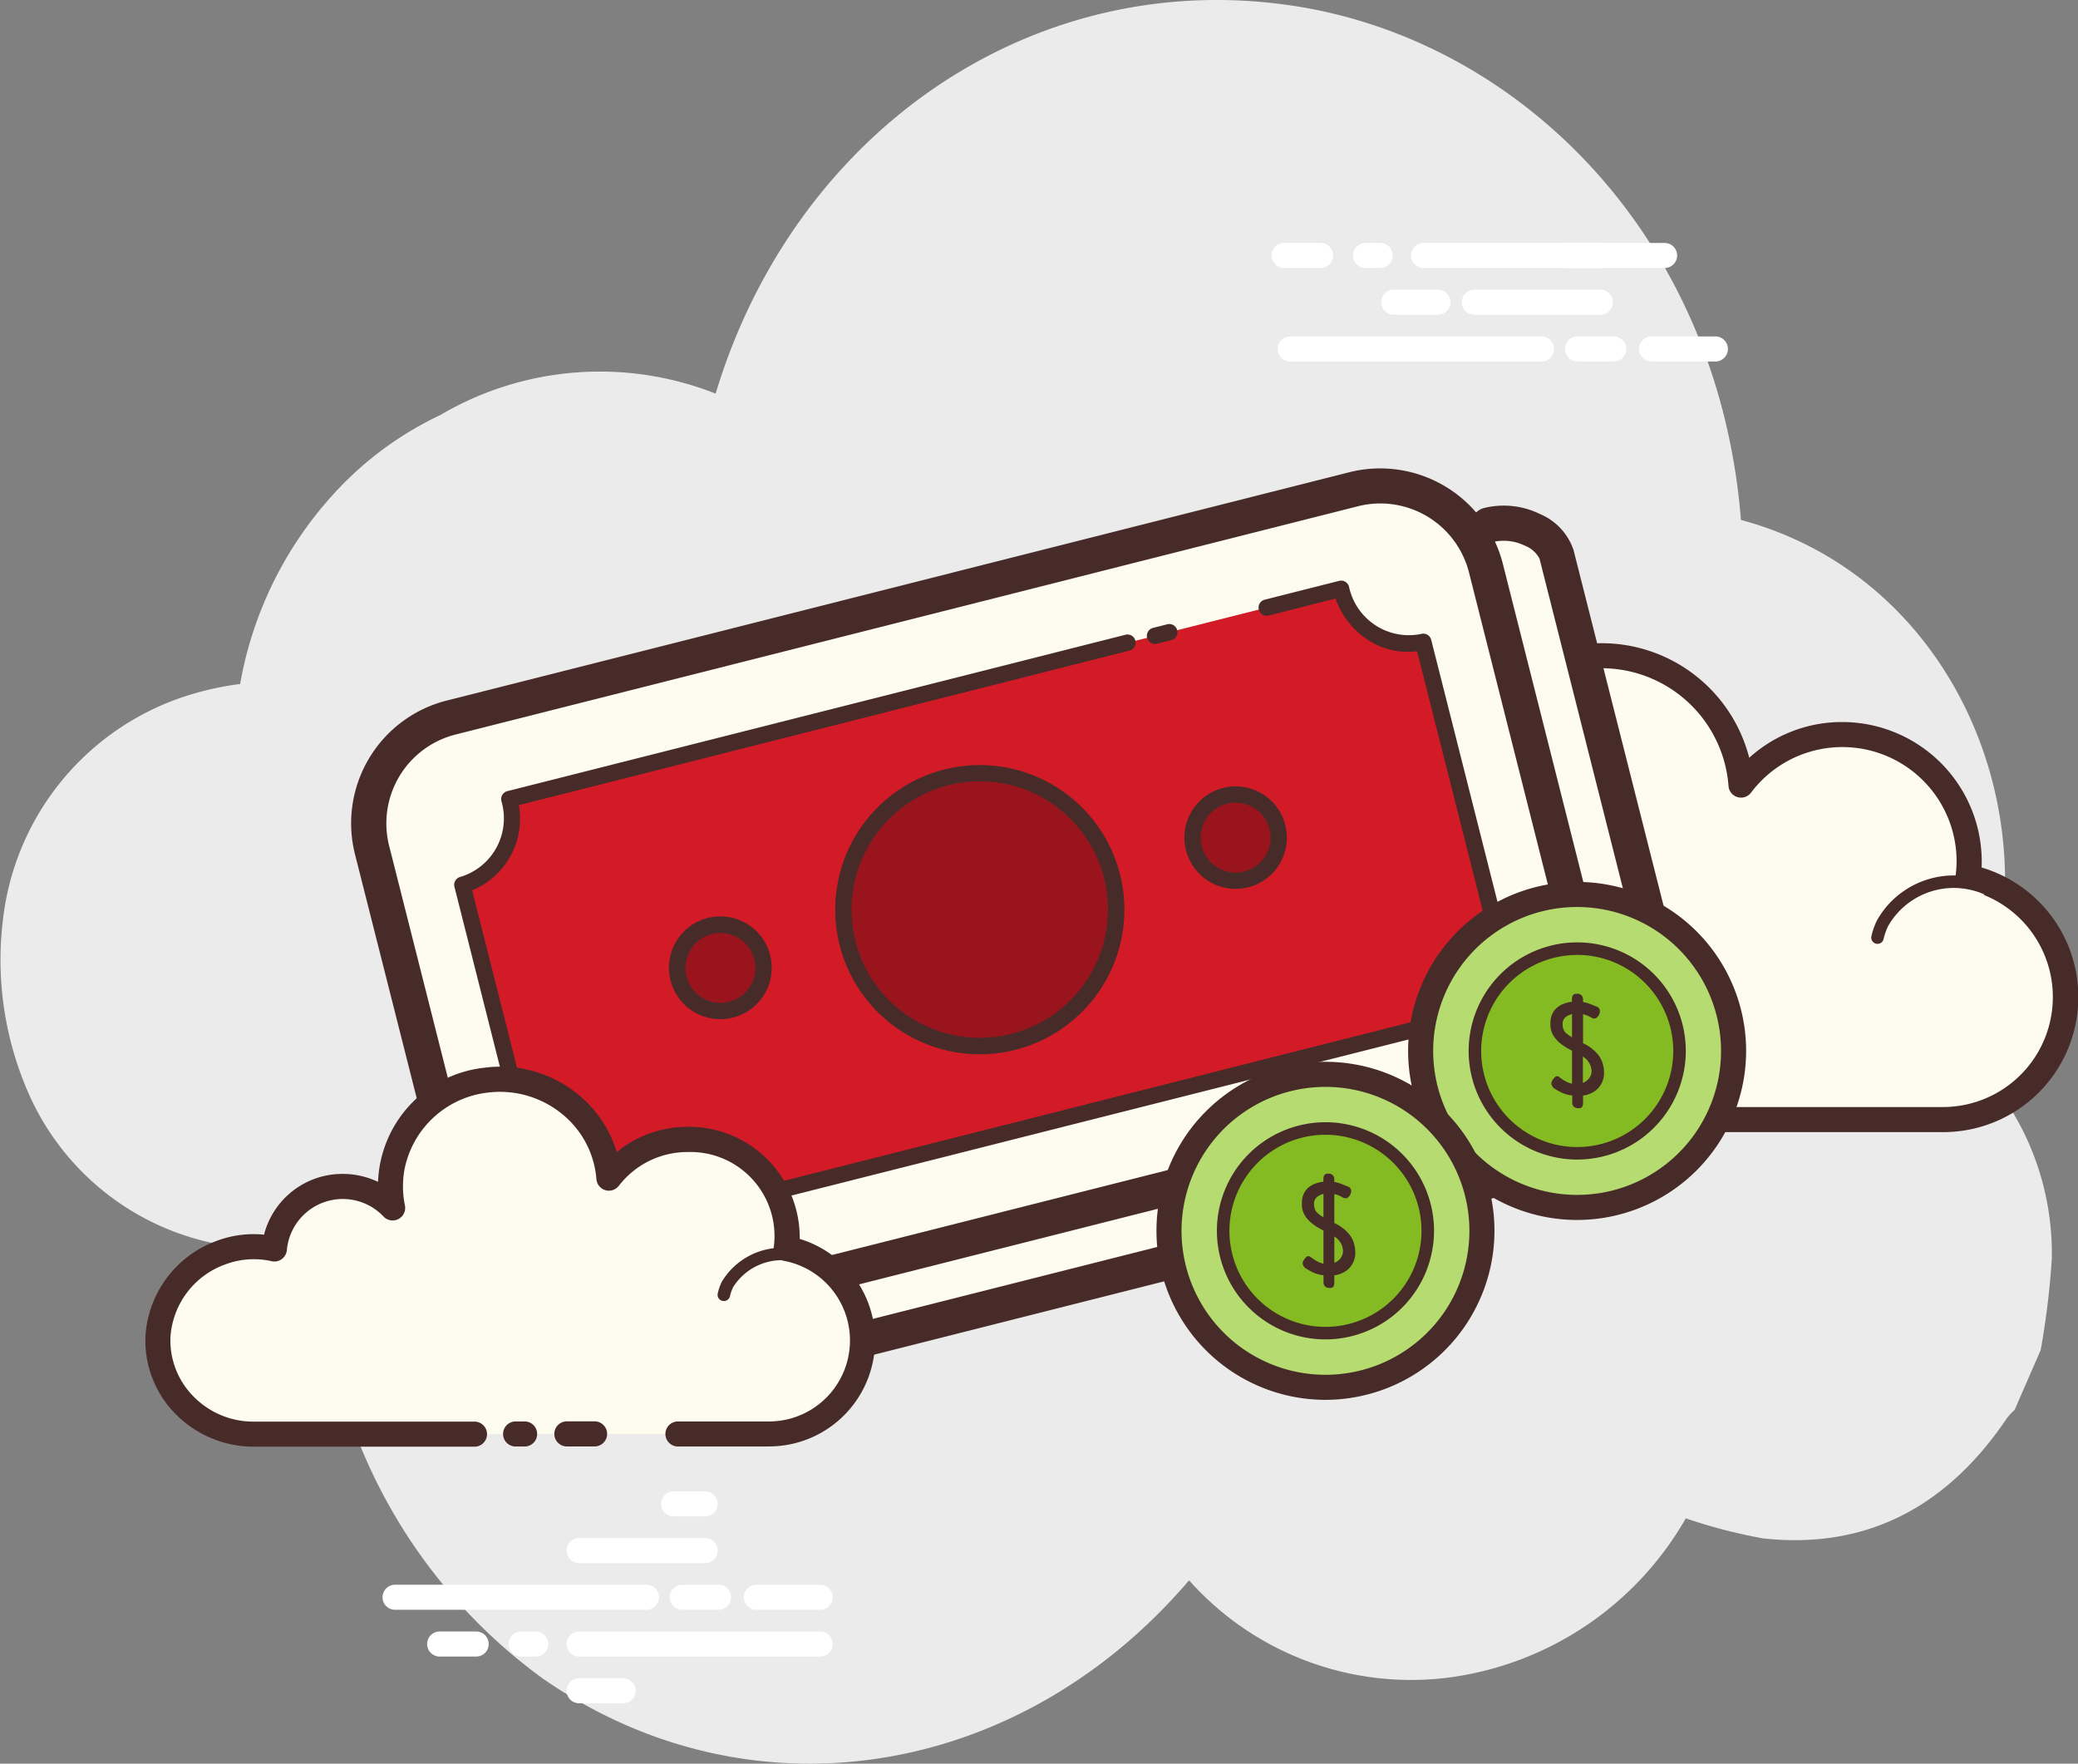<svg xmlns="http://www.w3.org/2000/svg" width="82.912" height="70.362" viewBox="0 0 82.912 70.362">
  <rect x="0" y="0" width="82.912" height="70.362" fill="#808080" stroke="none"/>
  <g id="icons8_money" transform="translate(-8.837 -13.539)">
    <path id="Path_296" data-name="Path 296" d="M87.234,55.551a16.59,16.59,0,0,0,.8-1.943c2.633-7.77-1.349-17.078-9.733-19.325C77.391,22.9,69.391,15.09,60.356,13.758,50.015,12.233,40.542,18.8,37.39,29.243A12.554,12.554,0,0,0,26.4,30.1a13.608,13.608,0,0,0-4.33,3.233,15.121,15.121,0,0,0-3.652,7.495,11.955,11.955,0,0,0-2.176.484,10.649,10.649,0,0,0-7.288,8.923,13.21,13.21,0,0,0,.933,6.714,10.377,10.377,0,0,0,10.981,6.312,1.082,1.082,0,0,1,.752.233A21.527,21.527,0,0,0,30.5,80.508c8.321,5.772,19.027,3.994,25.781-3.921a11.86,11.86,0,0,0,10.384,3.876A12.828,12.828,0,0,0,76.1,74.114a21.28,21.28,0,0,0,3.083.8c4.042.442,7.3-1.184,9.732-4.8a2.7,2.7,0,0,1,.306-.328L90.26,67.4a31.965,31.965,0,0,0,.443-3.632A10.924,10.924,0,0,0,87.234,55.551Z" fill="#ebebeb"/>
    <path id="Path_297" data-name="Path 297" d="M74.6,58.205H86.36a4.889,4.889,0,0,0,1-9.673,5,5,0,0,0,.043-.628,5.058,5.058,0,0,0-9.1-3.046,5.585,5.585,0,0,0-11.054-.63,5.683,5.683,0,0,0,.014,2.177,3.485,3.485,0,0,0-6.037,2.142,4.686,4.686,0,0,0-2.717.188,4.954,4.954,0,0,0-3.227,4.387,4.889,4.889,0,0,0,4.885,5.085H71.44" fill="#fdfcef"/>
    <path id="Path_298" data-name="Path 298" d="M86.36,58.705H74.6a.5.5,0,0,1,0-1H86.36a4.389,4.389,0,0,0,.9-8.684.5.5,0,0,1-.394-.551,4.8,4.8,0,0,0,.039-.566,4.559,4.559,0,0,0-8.2-2.745.5.5,0,0,1-.9-.263,5.085,5.085,0,0,0-10.063-.577,5.162,5.162,0,0,0,.013,1.986.5.5,0,0,1-.857.44,2.964,2.964,0,0,0-2.19-.959,3,3,0,0,0-2.98,2.794.5.5,0,0,1-.607.456,4.146,4.146,0,0,0-2.433.167,4.469,4.469,0,0,0-2.9,3.938,4.39,4.39,0,0,0,4.385,4.565h11.27a.5.5,0,0,1,0,1H60.174a5.389,5.389,0,0,1-5.385-5.6,5.483,5.483,0,0,1,3.552-4.835,5.191,5.191,0,0,1,2.468-.3A3.98,3.98,0,0,1,66.657,45.3a6.234,6.234,0,0,1,.107-1.159,6.083,6.083,0,0,1,11.867-.37,5.5,5.5,0,0,1,3.714-1.426A5.57,5.57,0,0,1,87.908,47.9c0,.083,0,.166-.007.248A5.389,5.389,0,0,1,86.36,58.705Z" fill="#472b29"/>
    <path id="Path_299" data-name="Path 299" d="M71.765,47.436a3.16,3.16,0,0,0-3.476,2.789,2.774,2.774,0,0,0,.025.606,2.127,2.127,0,0,0-1.458-.7,1.988,1.988,0,0,0-2.158,1.62,3.1,3.1,0,0,0-.616-.1,2.767,2.767,0,0,0-3.042,2.441" fill="#fdfcef"/>
    <path id="Path_300" data-name="Path 300" d="M61.041,54.338h-.017a.248.248,0,0,1-.232-.266A3,3,0,0,1,64.1,51.4a3.06,3.06,0,0,1,.408.053,2.262,2.262,0,0,1,2.365-1.568,2.4,2.4,0,0,1,1.163.382c0-.019,0-.037,0-.056a3.416,3.416,0,0,1,3.742-3.021.248.248,0,0,1,.232.266.226.226,0,0,1-.266.232,2.914,2.914,0,0,0-3.211,2.557,2.6,2.6,0,0,0,.023.552.25.25,0,0,1-.141.265A.255.255,0,0,1,68.125,51a1.89,1.89,0,0,0-1.287-.617,1.754,1.754,0,0,0-1.893,1.4.26.26,0,0,1-.11.175.247.247,0,0,1-.2.032,2.957,2.957,0,0,0-.566-.1A2.524,2.524,0,0,0,61.289,54.1.249.249,0,0,1,61.041,54.338Z" fill="#472b29"/>
    <path id="Path_301" data-name="Path 301" d="M88.339,49.1a3.263,3.263,0,0,0-4.389,1.267,2.666,2.666,0,0,0-.2.574" fill="#fdfcef"/>
    <path id="Path_302" data-name="Path 302" d="M83.75,51.195a.228.228,0,0,1-.057-.007.25.25,0,0,1-.187-.3,2.971,2.971,0,0,1,.219-.625,3.518,3.518,0,0,1,4.721-1.385.25.25,0,1,1-.213.453,3.016,3.016,0,0,0-4.057,1.148,2.5,2.5,0,0,0-.184.521A.247.247,0,0,1,83.75,51.195Z" fill="#472b29"/>
    <path id="Path_303" data-name="Path 303" d="M34.626,77.762H24.6a.5.5,0,0,1,0-1h10.03a.5.5,0,1,1,0,1Zm2.88,0H36.061a.5.5,0,0,1,0-1h1.445a.5.5,0,0,1,0,1Zm4.055,0H39.015a.5.5,0,0,1,0-1h2.546a.5.5,0,0,1,0,1Zm0,1.866H31.945a.5.5,0,0,1,0-1h9.616a.5.5,0,0,1,0,1Zm-11.348,0h-.58a.5.5,0,1,1,0-1h.58a.5.5,0,0,1,0,1Zm-2.377,0H26.38a.5.5,0,0,1,0-1h1.456a.5.5,0,0,1,0,1ZM36.972,75.9H31.945a.5.5,0,0,1,0-1h5.027a.5.5,0,0,1,0,1Zm0-1.864H35.715a.5.5,0,0,1,0-1h1.257a.5.5,0,0,1,0,1ZM33.7,81.492H31.945a.5.5,0,1,1,0-1H33.7a.5.5,0,0,1,0,1ZM70.345,27.961H60.314a.5.5,0,0,1,0-1H70.345a.5.5,0,0,1,0,1Zm2.881,0H71.78a.5.5,0,0,1,0-1h1.446a.5.5,0,0,1,0,1Zm4.055,0H74.735a.5.5,0,0,1,0-1h2.546a.5.5,0,0,1,0,1Zm-2.027-3.73H65.638a.5.5,0,0,1,0-1h9.616a.5.5,0,0,1,0,1Zm-11.347,0h-.58a.5.5,0,0,1,0-1h.58a.5.5,0,0,1,0,1Zm-2.377,0H60.074a.5.5,0,0,1,0-1H61.53a.5.5,0,0,1,0,1Zm11.162,1.864H67.665a.5.5,0,0,1,0-1h5.027a.5.5,0,0,1,0,1Z" fill="#fff"/>
    <path id="Path_304" data-name="Path 304" d="M72.692,24.231H71.434a.5.5,0,0,1,0-1h1.258a.5.5,0,0,1,0,1Zm-6.483,1.864H64.45a.5.5,0,0,1,0-1h1.759a.5.5,0,0,1,0,1Z" fill="#fff"/>
    <path id="Path_305" data-name="Path 305" d="M68.227,34.482a2.34,2.34,0,0,1,2.717,1.175l5.073,20.057c.449,1.774-.316,3.056-1.566,3.373L34.5,69.192a2.345,2.345,0,0,1-2.025-.433" fill="#fdfcee"/>
    <path id="Path_306" data-name="Path 306" d="M33.922,69.965a3.035,3.035,0,0,1-1.878-.654.7.7,0,0,1,.863-1.1,1.635,1.635,0,0,0,1.421.305l39.95-10.1a1.446,1.446,0,0,0,.967-.774,2.524,2.524,0,0,0,.093-1.748L70.265,35.831a1.105,1.105,0,0,0-.585-.521,1.922,1.922,0,0,0-1.281-.147.7.7,0,1,1-.344-1.358,3.291,3.291,0,0,1,2.236.245,2.385,2.385,0,0,1,1.331,1.437L76.7,55.545a3.892,3.892,0,0,1-.2,2.719,2.849,2.849,0,0,1-1.875,1.505l-39.95,10.1A3.207,3.207,0,0,1,33.922,69.965Z" fill="#472b29"/>
    <path id="Path_307" data-name="Path 307" d="M69.033,57.5,33.01,66.614a4.356,4.356,0,0,1-5.276-3.146L23.681,47.445a4.356,4.356,0,0,1,3.146-5.276L62.85,33.057A4.356,4.356,0,0,1,68.126,36.2l4.053,16.023A4.356,4.356,0,0,1,69.033,57.5Z" fill="#fdfcee"/>
    <path id="Path_308" data-name="Path 308" d="M31.945,67.447a5.068,5.068,0,0,1-4.89-3.808L23,47.617a5.051,5.051,0,0,1,3.653-6.127l36.022-9.111A5.05,5.05,0,0,1,68.8,36.031l4.053,16.022a5.051,5.051,0,0,1-3.652,6.127h0L33.182,67.292A5.015,5.015,0,0,1,31.945,67.447Zm31.97-33.822a3.664,3.664,0,0,0-.893.111L27,42.847a3.656,3.656,0,0,0-2.639,4.426l4.053,16.022a3.656,3.656,0,0,0,4.426,2.639l36.023-9.112A3.648,3.648,0,0,0,71.5,52.4L67.449,36.374A3.651,3.651,0,0,0,63.915,33.625ZM69.034,57.5h0Z" fill="#472b29"/>
    <path id="Path_309" data-name="Path 309" d="M53.808,39.187,29.159,45.422a2.761,2.761,0,0,1-1.874,3.418l2.956,11.688a2.761,2.761,0,0,1,3.275,2.117L66.7,54.251a2.761,2.761,0,0,1,1.875-3.419L65.62,39.144h0a2.76,2.76,0,0,1-3.274-2.115l-2.981.754" fill="#d31b27"/>
    <path id="Path_310" data-name="Path 310" d="M33.516,62.968a.326.326,0,0,1-.315-.245,2.438,2.438,0,0,0-2.879-1.881.325.325,0,0,1-.4-.235L26.969,48.919a.326.326,0,0,1,.235-.395,2.438,2.438,0,0,0,1.64-3.022.326.326,0,0,1,.235-.4l24.648-6.235a.326.326,0,1,1,.161.631L29.54,45.661a3.094,3.094,0,0,1-1.864,3.4l2.807,11.1a3.1,3.1,0,0,1,3.255,2.1l32.584-8.242a3.25,3.25,0,0,1,.354-2.064,2.889,2.889,0,0,1,1.51-1.333L65.379,39.521a2.889,2.889,0,0,1-1.962-.453,3.247,3.247,0,0,1-1.293-1.648l-2.68.679a.326.326,0,0,1-.161-.631l2.98-.754a.325.325,0,0,1,.4.235,2.44,2.44,0,0,0,2.879,1.881.325.325,0,0,1,.4.235l2.957,11.688a.326.326,0,0,1-.235.395,2.223,2.223,0,0,0-1.411,1.112,2.622,2.622,0,0,0-.229,1.911.326.326,0,0,1-.235.395L33.6,62.96A.443.443,0,0,1,33.516,62.968Z" fill="#472b29"/>
    <path id="Path_311" data-name="Path 311" d="M54.919,39.231a.326.326,0,0,1-.08-.641l.556-.141a.326.326,0,1,1,.161.631L55,39.221A.327.327,0,0,1,54.919,39.231Z" fill="#472b29"/>
    <path id="Path_312" data-name="Path 312" d="M47.93,44.391a5.444,5.444,0,1,0,5.444,5.444A5.444,5.444,0,0,0,47.93,44.391Z" transform="translate(-10.757 13.274) rotate(-14.193)" fill="#9a141d"/>
    <path id="Path_313" data-name="Path 313" d="M47.931,55.6a5.769,5.769,0,1,1,1.414-.176A5.781,5.781,0,0,1,47.931,55.6Zm.008-10.891a5.128,5.128,0,0,0-4.971,6.377,5.117,5.117,0,1,0,4.971-6.377Z" fill="#472b29"/>
    <path id="Path_314" data-name="Path 314" d="M37.582,50.438A1.719,1.719,0,1,0,39.3,52.157a1.719,1.719,0,0,0-1.719-1.719Z" transform="translate(-11.642 10.808) rotate(-14.193)" fill="#9a141d"/>
    <path id="Path_315" data-name="Path 315" d="M37.578,54.2a2.051,2.051,0,1,1,.505-.063A2.117,2.117,0,0,1,37.578,54.2Zm.007-3.441a1.407,1.407,0,0,0-.345.044,1.394,1.394,0,1,0,1.693,1.009h0a1.394,1.394,0,0,0-1.348-1.052Z" fill="#472b29"/>
    <path id="Path_316" data-name="Path 316" d="M58.138,45.239a1.719,1.719,0,1,0,1.719,1.719,1.719,1.719,0,0,0-1.719-1.719Z" transform="translate(-9.739 15.689) rotate(-14.193)" fill="#9a141d"/>
    <path id="Path_317" data-name="Path 317" d="M58.14,49a2.044,2.044,0,1,1,1.98-2.545h0A2.042,2.042,0,0,1,58.14,49Zm0-3.438a1.394,1.394,0,1,0,1.351,1.053h0A1.394,1.394,0,0,0,58.138,45.564Z" fill="#472b29"/>
    <path id="Path_318" data-name="Path 318" d="M35.887,70.748h3.54a3.733,3.733,0,0,0,.786-7.4,3.805,3.805,0,0,0,.034-.48A3.916,3.916,0,0,0,36.29,59a3.974,3.974,0,0,0-3.155,1.543,4.378,4.378,0,0,0-8.639-.482,4.252,4.252,0,0,0,.011,1.665,2.746,2.746,0,0,0-2-.856,2.7,2.7,0,0,0-2.72,2.494,3.745,3.745,0,0,0-2.123.143,3.722,3.722,0,0,0,1.3,7.245H27.77m1.64,0h.36" fill="#fdfcef"/>
    <path id="Path_319" data-name="Path 319" d="M39.427,71.248h-3.54a.5.5,0,0,1,0-1h3.54a3.232,3.232,0,0,0,.684-6.408.5.5,0,0,1-.4-.552A3.353,3.353,0,0,0,36.287,59.5a3.458,3.458,0,0,0-2.76,1.349.5.5,0,0,1-.893-.266,3.717,3.717,0,0,0-1.369-2.6,3.922,3.922,0,0,0-2.973-.854,3.831,3.831,0,0,0-3.308,3.028,3.753,3.753,0,0,0,.009,1.471.5.5,0,0,1-.853.445,2.24,2.24,0,0,0-3.856,1.328.5.5,0,0,1-.2.366.493.493,0,0,1-.407.089,3.209,3.209,0,0,0-1.844.125,3.308,3.308,0,0,0-2.195,2.906,3.171,3.171,0,0,0,.9,2.344,3.332,3.332,0,0,0,2.424,1.024h8.807a.5.5,0,0,1,0,1H18.96a4.379,4.379,0,0,1-3.146-1.332,4.167,4.167,0,0,1-1.173-3.076,4.324,4.324,0,0,1,2.85-3.806,4.187,4.187,0,0,1,1.881-.244,3.225,3.225,0,0,1,3.135-2.424,3.261,3.261,0,0,1,1.414.318,4.758,4.758,0,0,1,4.253-4.556A4.876,4.876,0,0,1,31.9,57.2a4.725,4.725,0,0,1,1.546,2.3,4.465,4.465,0,0,1,2.843-1.007,4.421,4.421,0,0,1,4.457,4.373c0,.034,0,.068,0,.1a4.23,4.23,0,0,1-1.317,8.278Zm-9.658,0H29.41a.5.5,0,0,1,0-1h.359a.5.5,0,0,1,0,1Z" fill="#472b29"/>
    <path id="Path_320" data-name="Path 320" d="M37.719,65.445a.265.265,0,0,1-.055-.006.249.249,0,0,1-.189-.3,2.088,2.088,0,0,1,.171-.479,2.8,2.8,0,0,1,3.721-1.006.249.249,0,1,1-.209.453,2.3,2.3,0,0,0-3.063.774,1.517,1.517,0,0,0-.131.367A.252.252,0,0,1,37.719,65.445Zm-5.158,5.8H31.454a.5.5,0,0,1,0-1h1.107a.5.5,0,0,1,0,1Z" fill="#472b29"/>
    <path id="Path_321" data-name="Path 321" d="M71.765,49.224a6.243,6.243,0,1,0,6.243,6.243,6.243,6.243,0,0,0-6.243-6.243Z" fill="#b5db71"/>
    <path id="Path_322" data-name="Path 322" d="M71.765,62.21a6.743,6.743,0,1,1,6.742-6.742A6.75,6.75,0,0,1,71.765,62.21Zm0-12.486a5.743,5.743,0,1,0,5.742,5.743A5.749,5.749,0,0,0,71.765,49.724Z" fill="#472b29"/>
    <path id="Path_323" data-name="Path 323" d="M71.765,51.385a4.082,4.082,0,1,0,4.082,4.082A4.082,4.082,0,0,0,71.765,51.385Z" fill="#84bb23"/>
    <path id="Path_324" data-name="Path 324" d="M71.765,59.8A4.332,4.332,0,1,1,76.1,55.467,4.336,4.336,0,0,1,71.765,59.8Zm0-8.163A3.832,3.832,0,1,0,75.6,55.467,3.836,3.836,0,0,0,71.765,51.635Z" fill="#472b29"/>
    <path id="Path_325" data-name="Path 325" d="M61.723,56.4a6.243,6.243,0,1,0,6.243,6.243A6.243,6.243,0,0,0,61.723,56.4Z" fill="#b5db71"/>
    <path id="Path_326" data-name="Path 326" d="M61.723,69.386a6.743,6.743,0,1,1,6.743-6.743A6.751,6.751,0,0,1,61.723,69.386Zm0-12.485a5.743,5.743,0,1,0,5.743,5.742A5.749,5.749,0,0,0,61.723,56.9Z" fill="#472b29"/>
    <path id="Path_327" data-name="Path 327" d="M61.723,58.562a4.082,4.082,0,1,0,4.082,4.082,4.082,4.082,0,0,0-4.082-4.082Z" fill="#84bb23"/>
    <path id="Path_328" data-name="Path 328" d="M61.723,66.975a4.332,4.332,0,1,1,4.332-4.332A4.336,4.336,0,0,1,61.723,66.975Zm0-8.164a3.832,3.832,0,1,0,3.832,3.832A3.836,3.836,0,0,0,61.723,58.811Z" fill="#472b29"/>
    <path id="Path_329" data-name="Path 329" d="M61.191,63.734a.091.091,0,0,1,.034.017l-.009,0a1.866,1.866,0,0,0,.22.133.813.813,0,0,0,.207.069V62.635l-.076-.042c-.093-.051-.182-.1-.266-.161a1.4,1.4,0,0,1-.228-.186,1.106,1.106,0,0,1-.171-.215.744.744,0,0,1-.1-.249.6.6,0,0,1-.019-.127c0-.04,0-.082,0-.127a.858.858,0,0,1,.065-.346.73.73,0,0,1,.18-.251.874.874,0,0,1,.27-.165,1.338,1.338,0,0,1,.342-.082v-.118a.266.266,0,0,1,.038-.144.151.151,0,0,1,.139-.059h.017a.215.215,0,0,1,.241.215l0,.114a1.47,1.47,0,0,1,.243.066c.083.03.177.067.281.112l-.012-.008a.32.32,0,0,1,.112.063.189.189,0,0,1,.049.122v.025a.258.258,0,0,1-.015.076.351.351,0,0,1-.044.089.369.369,0,0,1-.068.074.13.13,0,0,1-.085.032.308.308,0,0,1-.07-.007.2.2,0,0,1-.074-.036v0l-.046-.025a1.29,1.29,0,0,0-.27-.1v1.154l.017.009a1.751,1.751,0,0,1,.528.385,1.068,1.068,0,0,1,.245.44,1.465,1.465,0,0,1,.036.177,1.27,1.27,0,0,1,.011.165.911.911,0,0,1-.064.351.854.854,0,0,1-.437.463,1.091,1.091,0,0,1-.336.1v.3a.284.284,0,0,1-.034.144.147.147,0,0,1-.139.059h-.025a.242.242,0,0,1-.169-.057.215.215,0,0,1-.064-.167v-.283a1.3,1.3,0,0,1-.393-.1,2.592,2.592,0,0,1-.338-.19.24.24,0,0,1-.064-.072.821.821,0,0,1-.038-.093V63.94a.209.209,0,0,1,.023-.086.447.447,0,0,1,.057-.093.438.438,0,0,1,.072-.076.115.115,0,0,1,.072-.032.132.132,0,0,1,.083.028q.036.027.069.057h0l.012,0Zm.217-1.8a1.068,1.068,0,0,0,.235.165v-.926a.568.568,0,0,0-.268.131.335.335,0,0,0-.108.262c0,.017,0,.035,0,.055a.47.47,0,0,0,.011.072A.436.436,0,0,0,61.408,61.938Zm.869,1.113a.859.859,0,0,0-.2-.18v1.053a.6.6,0,0,0,.247-.182.463.463,0,0,0,.091-.372c-.006-.025-.011-.052-.017-.08A.6.6,0,0,0,62.277,63.051Zm8.831-6.493a.091.091,0,0,1,.034.017l-.009,0a1.866,1.866,0,0,0,.22.133.813.813,0,0,0,.207.069V55.459l-.076-.042c-.093-.051-.182-.1-.266-.161a1.4,1.4,0,0,1-.228-.186,1.106,1.106,0,0,1-.171-.215.744.744,0,0,1-.1-.249.6.6,0,0,1-.019-.127c0-.04,0-.082,0-.127a.858.858,0,0,1,.065-.346.73.73,0,0,1,.18-.251.874.874,0,0,1,.27-.165,1.338,1.338,0,0,1,.342-.082V53.39a.266.266,0,0,1,.038-.144.151.151,0,0,1,.139-.059h.017A.215.215,0,0,1,72,53.4l0,.114a1.47,1.47,0,0,1,.243.066c.083.03.177.067.281.112l-.012-.008a.32.32,0,0,1,.112.063.189.189,0,0,1,.049.122V53.9a.258.258,0,0,1-.015.076.352.352,0,0,1-.044.089.369.369,0,0,1-.068.074.13.13,0,0,1-.085.032.308.308,0,0,1-.07-.007.2.2,0,0,1-.074-.036v0l-.046-.025a1.29,1.29,0,0,0-.27-.1v1.154l.017.009a1.752,1.752,0,0,1,.528.385,1.068,1.068,0,0,1,.245.44,1.466,1.466,0,0,1,.036.177,1.269,1.269,0,0,1,.011.165.911.911,0,0,1-.064.351.854.854,0,0,1-.437.463,1.092,1.092,0,0,1-.336.1v.3a.284.284,0,0,1-.034.144.147.147,0,0,1-.139.059h-.025a.242.242,0,0,1-.169-.057.215.215,0,0,1-.064-.167v-.283a1.3,1.3,0,0,1-.393-.1,2.591,2.591,0,0,1-.338-.19.24.24,0,0,1-.064-.072.82.82,0,0,1-.038-.093V56.76a.209.209,0,0,1,.023-.086.447.447,0,0,1,.057-.093.438.438,0,0,1,.072-.076.115.115,0,0,1,.072-.032.132.132,0,0,1,.083.028q.036.027.069.057h0l.012,0Zm.217-1.8a1.068,1.068,0,0,0,.235.165V54a.568.568,0,0,0-.268.131.335.335,0,0,0-.108.262c0,.017,0,.035,0,.055a.47.47,0,0,0,.011.072A.432.432,0,0,0,71.325,54.761Zm.869,1.114a.859.859,0,0,0-.2-.18v1.053a.6.6,0,0,0,.247-.182.463.463,0,0,0,.091-.372c-.006-.025-.011-.052-.017-.08A.6.6,0,0,0,72.194,55.875Z" fill="#472b29"/>
  </g>
</svg>
